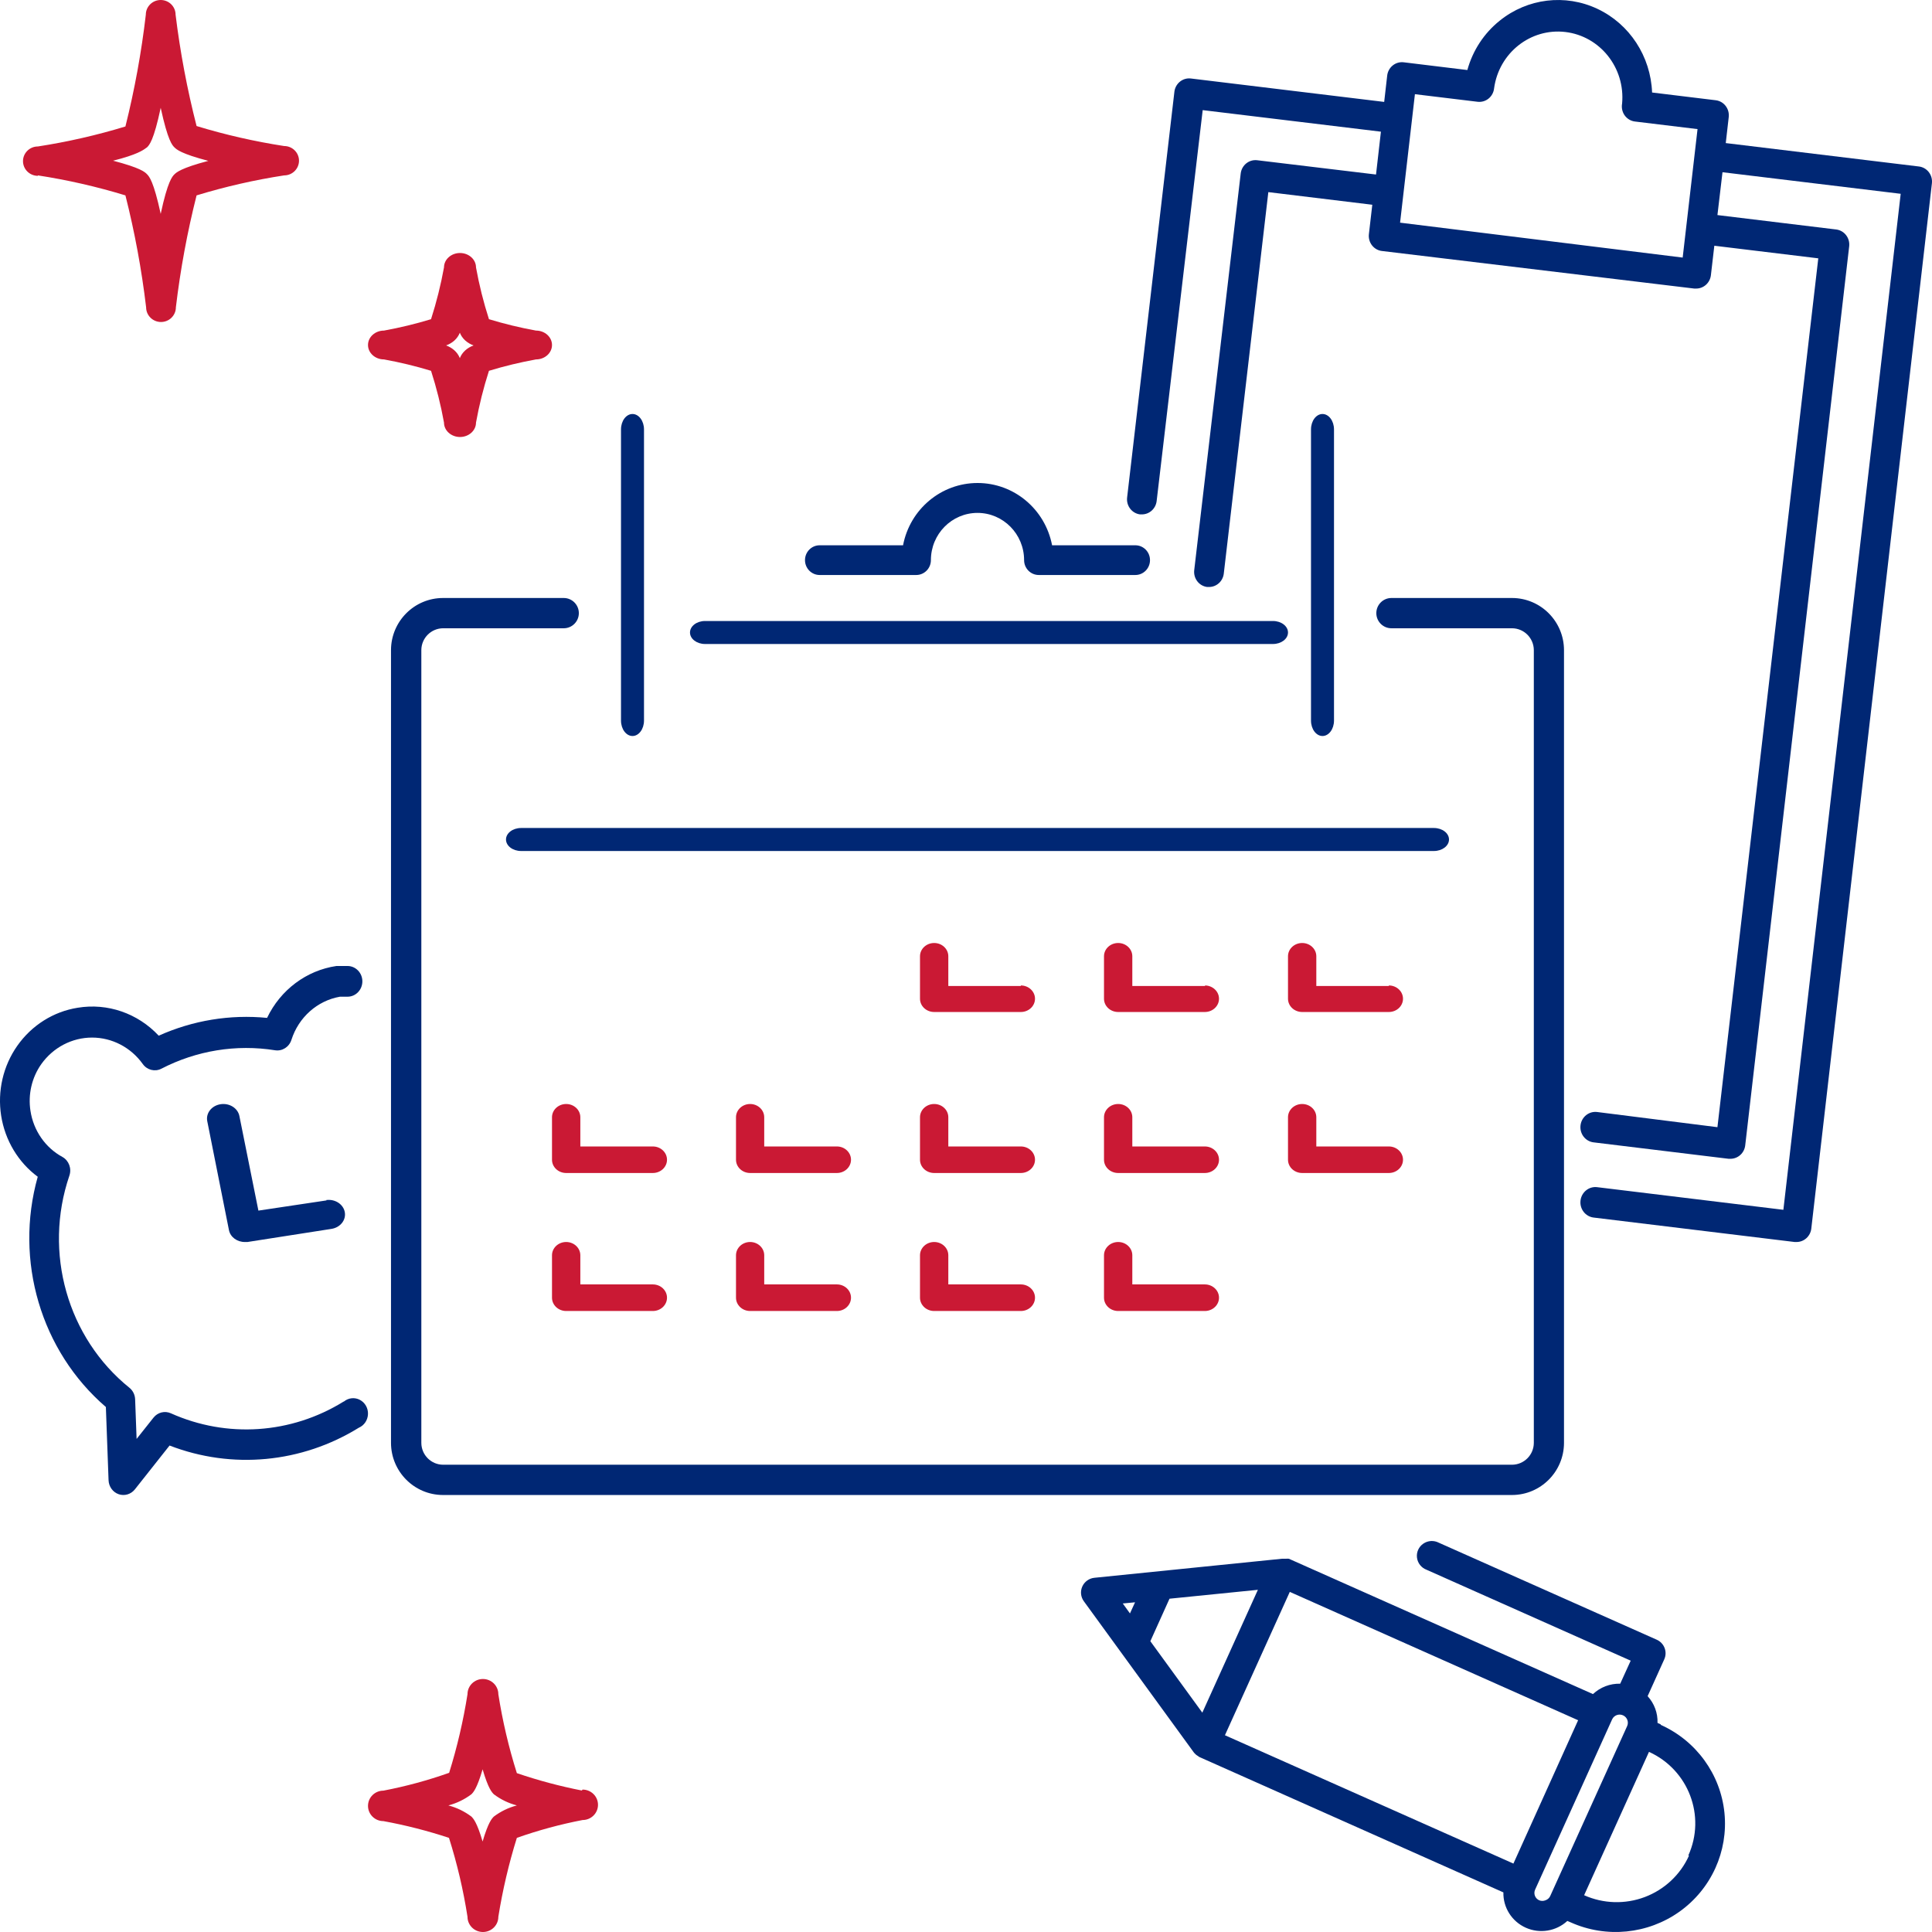 <svg xmlns="http://www.w3.org/2000/svg" width="84" height="84" viewBox="0 0 84 84" fill="none"><path fill-rule="evenodd" clip-rule="evenodd" d="M83.427 7.238C83.597 7.257 83.753 7.345 83.86 7.482C83.967 7.62 84.016 7.796 83.996 7.97L78.752 53.419C78.713 53.752 78.435 54.002 78.107 54H78.029L69.286 52.937C68.93 52.893 68.675 52.562 68.718 52.197C68.761 51.833 69.085 51.572 69.441 51.616L77.538 52.6L82.639 8.426L74.891 7.488L74.671 9.351L79.837 9.978C80.19 10.023 80.441 10.35 80.399 10.711L75.879 49.8C75.84 50.134 75.562 50.384 75.233 50.382H75.156L69.286 49.668C68.93 49.625 68.675 49.294 68.718 48.929C68.761 48.564 69.085 48.304 69.441 48.348L74.671 49.008L79.056 11.232L74.536 10.684L74.387 11.965C74.348 12.299 74.07 12.549 73.742 12.546H73.664L60.104 10.915C59.93 10.9 59.77 10.814 59.659 10.676C59.548 10.538 59.497 10.36 59.517 10.182L59.665 8.902L55.145 8.353L53.208 24.94C53.169 25.274 52.891 25.524 52.562 25.521H52.485C52.132 25.477 51.881 25.149 51.923 24.788L53.944 7.541C53.988 7.181 54.308 6.924 54.661 6.967L59.827 7.588L60.04 5.725L52.291 4.788L50.289 21.784C50.25 22.117 49.972 22.367 49.644 22.365H49.566C49.214 22.32 48.963 21.993 49.005 21.632L51.064 3.962C51.121 3.61 51.441 3.367 51.788 3.414L60.182 4.431L60.311 3.302C60.327 3.125 60.412 2.963 60.547 2.851C60.682 2.739 60.855 2.688 61.028 2.708L63.798 3.045C64.032 2.194 64.525 1.443 65.205 0.899C66.414 -0.076 68.056 -0.274 69.454 0.385C70.852 1.044 71.77 2.449 71.83 4.022L74.6 4.359C74.953 4.403 75.204 4.731 75.162 5.092L75.033 6.221L83.427 7.238ZM61.518 4.095L60.873 9.681L73.16 11.199L73.806 5.613L71.081 5.283C70.904 5.261 70.744 5.164 70.638 5.017C70.533 4.869 70.493 4.683 70.526 4.504C70.668 2.953 69.572 1.571 68.059 1.391C66.546 1.212 65.169 2.301 64.96 3.844C64.941 4.018 64.855 4.177 64.721 4.286C64.586 4.396 64.414 4.445 64.243 4.425L61.518 4.095Z" fill="#002774"></path><path d="M14.936 60.94C12.659 62.349 9.865 62.538 7.43 61.448C7.166 61.329 6.858 61.405 6.675 61.635L5.939 62.562L5.875 60.84C5.868 60.644 5.779 60.461 5.63 60.34C2.931 58.167 1.878 54.452 3.016 51.117C3.124 50.805 2.995 50.458 2.713 50.302C1.971 49.898 1.456 49.156 1.325 48.3C1.213 47.584 1.382 46.851 1.796 46.265C2.313 45.54 3.132 45.112 4.003 45.112C4.874 45.112 5.693 45.54 6.21 46.265C6.397 46.525 6.737 46.609 7.017 46.465C8.545 45.675 10.272 45.395 11.961 45.664C12.273 45.712 12.573 45.521 12.671 45.21C12.984 44.229 13.796 43.508 14.781 43.335H15.11C15.466 43.335 15.755 43.036 15.755 42.667C15.755 42.299 15.466 42 15.11 42H14.626C13.323 42.192 12.195 43.036 11.612 44.256C10.004 44.098 8.383 44.364 6.901 45.03C5.989 44.054 4.673 43.6 3.377 43.815C2.323 43.982 1.377 44.578 0.751 45.47C0.135 46.346 -0.117 47.44 0.05 48.508C0.218 49.577 0.79 50.533 1.641 51.163C0.616 54.812 1.779 58.743 4.603 61.174L4.72 64.357C4.73 64.634 4.904 64.876 5.157 64.965C5.411 65.053 5.691 64.971 5.862 64.758L7.372 62.849C10.086 63.897 13.114 63.612 15.601 62.075C15.834 61.976 15.989 61.745 15.999 61.485C16.01 61.225 15.872 60.982 15.648 60.864C15.424 60.745 15.153 60.773 14.955 60.934L14.936 60.94Z" fill="#002774"></path><path d="M14.207 52.19L11.235 52.635L10.409 48.526C10.342 48.18 9.974 47.949 9.588 48.01C9.201 48.07 8.943 48.4 9.011 48.745L9.955 53.486C10.016 53.788 10.312 54.005 10.654 54H10.759L14.409 53.43C14.796 53.371 15.056 53.043 14.99 52.697C14.924 52.351 14.558 52.119 14.172 52.178L14.207 52.19Z" fill="#002774"></path><path d="M17 28.264V62.736C17.004 63.985 18.012 64.996 19.256 65H65.743C66.988 64.996 67.996 63.985 68 62.736V28.264C67.996 27.015 66.988 26.004 65.743 26H60.496C60.134 26 59.84 26.295 59.84 26.658C59.84 27.021 60.134 27.316 60.496 27.316H65.743C66.264 27.32 66.684 27.742 66.688 28.264V62.736C66.684 63.258 66.264 63.68 65.743 63.684H19.263C18.743 63.68 18.322 63.258 18.319 62.736V28.264C18.322 27.742 18.743 27.32 19.263 27.316H24.511C24.873 27.316 25.167 27.021 25.167 26.658C25.167 26.295 24.873 26 24.511 26H19.263C18.016 26 17.004 27.012 17 28.264Z" fill="#002774"></path><path d="M30.655 28H55.345C55.707 28 56 27.776 56 27.5C56 27.224 55.707 27 55.345 27H30.655C30.293 27 30 27.224 30 27.5C30 27.776 30.293 28 30.655 28Z" fill="#002774"></path><path d="M22 36.5C22 36.776 22.294 37 22.656 37H62.344C62.706 37 63 36.776 63 36.5C63 36.224 62.706 36 62.344 36H22.656C22.294 36 22 36.224 22 36.5Z" fill="#002774"></path><path d="M28.384 49.846H25.232V48.577C25.232 48.258 24.956 48 24.616 48C24.276 48 24 48.258 24 48.577V50.423C24 50.742 24.276 51 24.616 51H28.384C28.724 51 29 50.742 29 50.423C29 50.105 28.724 49.846 28.384 49.846Z" fill="#CA1934"></path><path d="M24.616 54C24.276 54 24 54.259 24 54.578V56.422C24 56.741 24.276 57 24.616 57H28.384C28.724 57 29 56.741 29 56.422C29 56.103 28.724 55.844 28.384 55.844H25.232V54.572C25.228 54.255 24.953 54 24.616 54Z" fill="#CA1934"></path><path d="M36.386 49.846H33.227V48.577C33.227 48.258 32.952 48 32.614 48C32.275 48 32 48.258 32 48.577V50.423C32 50.742 32.275 51 32.614 51H36.386C36.725 51 37 50.742 37 50.423C37 50.105 36.725 49.846 36.386 49.846Z" fill="#CA1934"></path><path d="M32.614 54C32.275 54 32 54.259 32 54.578V56.422C32 56.741 32.275 57 32.614 57H36.386C36.725 57 37 56.741 37 56.422C37 56.103 36.725 55.844 36.386 55.844H33.227V54.572C33.224 54.255 32.95 54 32.614 54Z" fill="#CA1934"></path><path d="M44.384 42.869H41.231V41.577C41.231 41.258 40.956 41 40.616 41C40.276 41 40 41.258 40 41.577V43.423C40 43.742 40.276 44 40.616 44H44.384C44.724 44 45 43.742 45 43.423C45 43.105 44.724 42.846 44.384 42.846V42.869Z" fill="#CA1934"></path><path d="M44.384 49.846H41.231V48.577C41.231 48.258 40.956 48 40.616 48C40.276 48 40 48.258 40 48.577V50.423C40 50.742 40.276 51 40.616 51H44.384C44.724 51 45 50.742 45 50.423C45 50.105 44.724 49.846 44.384 49.846Z" fill="#CA1934"></path><path d="M40.616 54C40.276 54 40 54.259 40 54.578V56.422C40 56.741 40.276 57 40.616 57H44.384C44.724 57 45 56.741 45 56.422C45 56.103 44.724 55.844 44.384 55.844H41.231V54.572C41.228 54.255 40.953 54 40.616 54Z" fill="#CA1934"></path><path d="M52.403 42.869H49.231V41.577C49.231 41.258 48.956 41 48.616 41C48.276 41 48 41.258 48 41.577V43.423C48 43.742 48.276 44 48.616 44H52.384C52.724 44 53 43.742 53 43.423C53 43.105 52.724 42.846 52.384 42.846L52.403 42.869Z" fill="#CA1934"></path><path d="M52.403 49.846H49.231V48.577C49.231 48.258 48.956 48 48.616 48C48.276 48 48 48.258 48 48.577V50.423C48 50.742 48.276 51 48.616 51H52.384C52.724 51 53 50.742 53 50.423C53 50.105 52.724 49.846 52.384 49.846H52.403Z" fill="#CA1934"></path><path d="M48.616 54C48.276 54 48 54.259 48 54.578V56.422C48 56.741 48.276 57 48.616 57H52.384C52.724 57 53 56.741 53 56.422C53 56.103 52.724 55.844 52.384 55.844H49.231V54.572C49.228 54.255 48.953 54 48.616 54Z" fill="#CA1934"></path><path d="M60.384 42.869H57.231V41.577C57.231 41.258 56.956 41 56.616 41C56.276 41 56 41.258 56 41.577V43.423C56 43.742 56.276 44 56.616 44H60.384C60.724 44 61 43.742 61 43.423C61 43.105 60.724 42.846 60.384 42.846V42.869Z" fill="#CA1934"></path><path d="M56.616 48C56.276 48 56 48.258 56 48.577V50.423C56 50.742 56.276 51 56.616 51H60.384C60.724 51 61 50.742 61 50.423C61 50.105 60.724 49.846 60.384 49.846H57.231V48.577C57.231 48.258 56.956 48 56.616 48Z" fill="#CA1934"></path><path d="M35.637 25H39.836C40.188 25 40.474 24.711 40.474 24.354C40.474 23.22 41.381 22.3 42.5 22.3C43.619 22.3 44.526 23.22 44.526 24.354C44.526 24.711 44.812 25 45.164 25H49.363C49.715 25 50 24.711 50 24.354C50 23.997 49.715 23.708 49.363 23.708H45.743C45.442 22.136 44.084 21 42.503 21C40.923 21 39.564 22.136 39.263 23.708H35.637C35.285 23.708 35 23.997 35 24.354C35 24.711 35.285 25 35.637 25Z" fill="#002774"></path><path d="M27.5 32C27.776 32 28 31.699 28 31.328V18.672C28 18.301 27.776 18 27.5 18C27.224 18 27 18.301 27 18.672V31.328C27 31.699 27.224 32 27.5 32Z" fill="#002774"></path><path d="M58 31.328V18.672C58 18.301 57.776 18 57.5 18C57.224 18 57 18.301 57 18.672V31.328C57 31.699 57.224 32 57.5 32C57.776 32 58 31.699 58 31.328Z" fill="#002774"></path><path fill-rule="evenodd" clip-rule="evenodd" d="M72.066 74.909L72.209 74.974L72.203 74.993C73.75 75.685 74.807 77.144 74.976 78.819C75.145 80.494 74.401 82.131 73.023 83.114C71.644 84.096 69.842 84.275 68.295 83.583L68.145 83.519C67.658 83.968 66.947 84.085 66.34 83.814C65.733 83.543 65.349 82.938 65.365 82.278L52.138 76.388L52.086 76.349C52.021 76.312 51.964 76.264 51.916 76.207L47.123 69.619C46.987 69.432 46.962 69.187 47.057 68.977C47.153 68.766 47.354 68.622 47.586 68.599L55.733 67.772H55.772H55.902C55.947 67.767 55.993 67.767 56.039 67.772L69.259 73.656C69.578 73.356 70.004 73.193 70.444 73.204L70.9 72.203L62.024 68.25C61.797 68.165 61.637 67.962 61.608 67.724C61.578 67.485 61.685 67.25 61.885 67.114C62.084 66.978 62.343 66.963 62.558 67.075L72.033 71.292C72.36 71.439 72.506 71.82 72.359 72.145L71.636 73.746C71.926 74.064 72.081 74.481 72.066 74.909ZM53.258 75.445L65.801 81.025L68.614 74.793L56.078 69.212L53.258 75.445ZM54.691 69.122L52.275 74.463L50.015 71.357L50.848 69.509L54.691 69.122ZM49.129 70.149L49.35 69.665L48.816 69.716L49.129 70.149ZM67.195 82.621C67.107 82.658 67.008 82.658 66.921 82.621C66.835 82.583 66.768 82.512 66.735 82.425C66.702 82.337 66.706 82.24 66.745 82.156L70.093 74.754C70.175 74.576 70.388 74.498 70.568 74.58C70.748 74.662 70.826 74.873 70.744 75.051L67.396 82.446C67.355 82.529 67.282 82.591 67.195 82.621ZM71.513 82.48C72.368 82.157 73.059 81.511 73.433 80.683L73.407 80.67C74.179 78.958 73.415 76.948 71.695 76.168L68.875 82.401C69.709 82.774 70.658 82.802 71.513 82.48Z" fill="#002774"></path><path fill-rule="evenodd" clip-rule="evenodd" d="M5.453 8.495C4.207 8.115 2.935 7.824 1.647 7.626V7.645C1.29 7.645 1 7.359 1 7.006C1 6.654 1.29 6.368 1.647 6.368C2.935 6.169 4.207 5.879 5.453 5.499C5.853 3.899 6.149 2.276 6.34 0.639C6.34 0.286 6.63 0 6.987 0C7.345 0 7.634 0.286 7.634 0.639C7.834 2.27 8.139 3.887 8.547 5.48C9.793 5.86 11.065 6.15 12.353 6.349C12.71 6.349 13 6.634 13 6.987C13 7.34 12.71 7.626 12.353 7.626C11.065 7.824 9.793 8.115 8.547 8.495C8.142 10.096 7.842 11.722 7.647 13.361C7.647 13.714 7.357 14 7 14C6.643 14 6.353 13.714 6.353 13.361C6.158 11.722 5.858 10.096 5.453 8.495ZM6.987 4.688C6.683 6.119 6.489 6.31 6.392 6.406C6.378 6.414 6.364 6.425 6.346 6.438C6.226 6.527 5.958 6.726 4.916 6.987C6.113 7.3 6.301 7.479 6.392 7.575L6.395 7.578C6.487 7.675 6.68 7.879 6.987 9.299C7.291 7.869 7.498 7.664 7.583 7.581C7.667 7.498 7.867 7.307 9.058 6.994C7.861 6.681 7.673 6.495 7.583 6.406C7.492 6.317 7.298 6.125 6.987 4.688Z" fill="#CA1934"></path><path fill-rule="evenodd" clip-rule="evenodd" d="M22.472 77.093C23.395 77.408 24.338 77.66 25.296 77.848L25.329 77.808C25.7 77.808 26 78.104 26 78.47C26 78.836 25.7 79.132 25.329 79.132C24.358 79.319 23.403 79.578 22.472 79.907C22.122 81.03 21.853 82.177 21.667 83.338C21.667 83.704 21.367 84 20.997 84C20.626 84 20.326 83.704 20.326 83.338C20.145 82.176 19.876 81.029 19.521 79.907C18.589 79.6 17.637 79.356 16.671 79.179C16.3 79.179 16 78.882 16 78.517C16 78.151 16.3 77.854 16.671 77.854C17.642 77.668 18.597 77.409 19.528 77.079C19.877 75.961 20.143 74.819 20.326 73.662C20.326 73.296 20.626 73 20.997 73C21.367 73 21.667 73.296 21.667 73.662C21.849 74.824 22.118 75.971 22.472 77.093ZM20.983 80.066C21.231 79.219 21.392 79.06 21.473 78.98C21.77 78.756 22.11 78.591 22.472 78.497C22.11 78.402 21.77 78.238 21.473 78.013C21.392 77.934 21.231 77.775 20.983 76.927C20.735 77.775 20.574 77.934 20.494 78.013C20.196 78.237 19.856 78.402 19.494 78.497C19.856 78.591 20.196 78.756 20.494 78.98C20.574 79.06 20.735 79.219 20.983 80.066Z" fill="#CA1934"></path><path fill-rule="evenodd" clip-rule="evenodd" d="M20 19C19.616 19 19.304 18.719 19.304 18.373C19.167 17.613 18.979 16.862 18.741 16.122C18.072 15.918 17.388 15.753 16.696 15.627C16.311 15.627 16 15.346 16 15C16 14.654 16.311 14.373 16.696 14.373C17.388 14.247 18.071 14.082 18.741 13.878C18.978 13.138 19.166 12.387 19.304 11.627C19.304 11.281 19.616 11 20 11C20.384 11 20.696 11.281 20.696 11.627C20.833 12.387 21.021 13.138 21.259 13.878C21.928 14.082 22.612 14.247 23.304 14.373C23.689 14.373 24 14.654 24 15C24 15.346 23.689 15.627 23.304 15.627C22.612 15.753 21.928 15.918 21.259 16.122C21.021 16.862 20.833 17.613 20.696 18.373C20.696 18.719 20.384 19 20 19ZM19.993 14.467C19.943 14.594 19.862 14.71 19.756 14.806C19.653 14.898 19.53 14.97 19.395 15.019C19.53 15.067 19.653 15.14 19.756 15.232C19.862 15.328 19.943 15.443 19.993 15.57C20.043 15.443 20.124 15.328 20.23 15.232C20.333 15.14 20.456 15.067 20.591 15.019C20.456 14.97 20.333 14.898 20.23 14.806C20.124 14.71 20.043 14.595 19.993 14.467Z" fill="#CA1934"></path></svg>